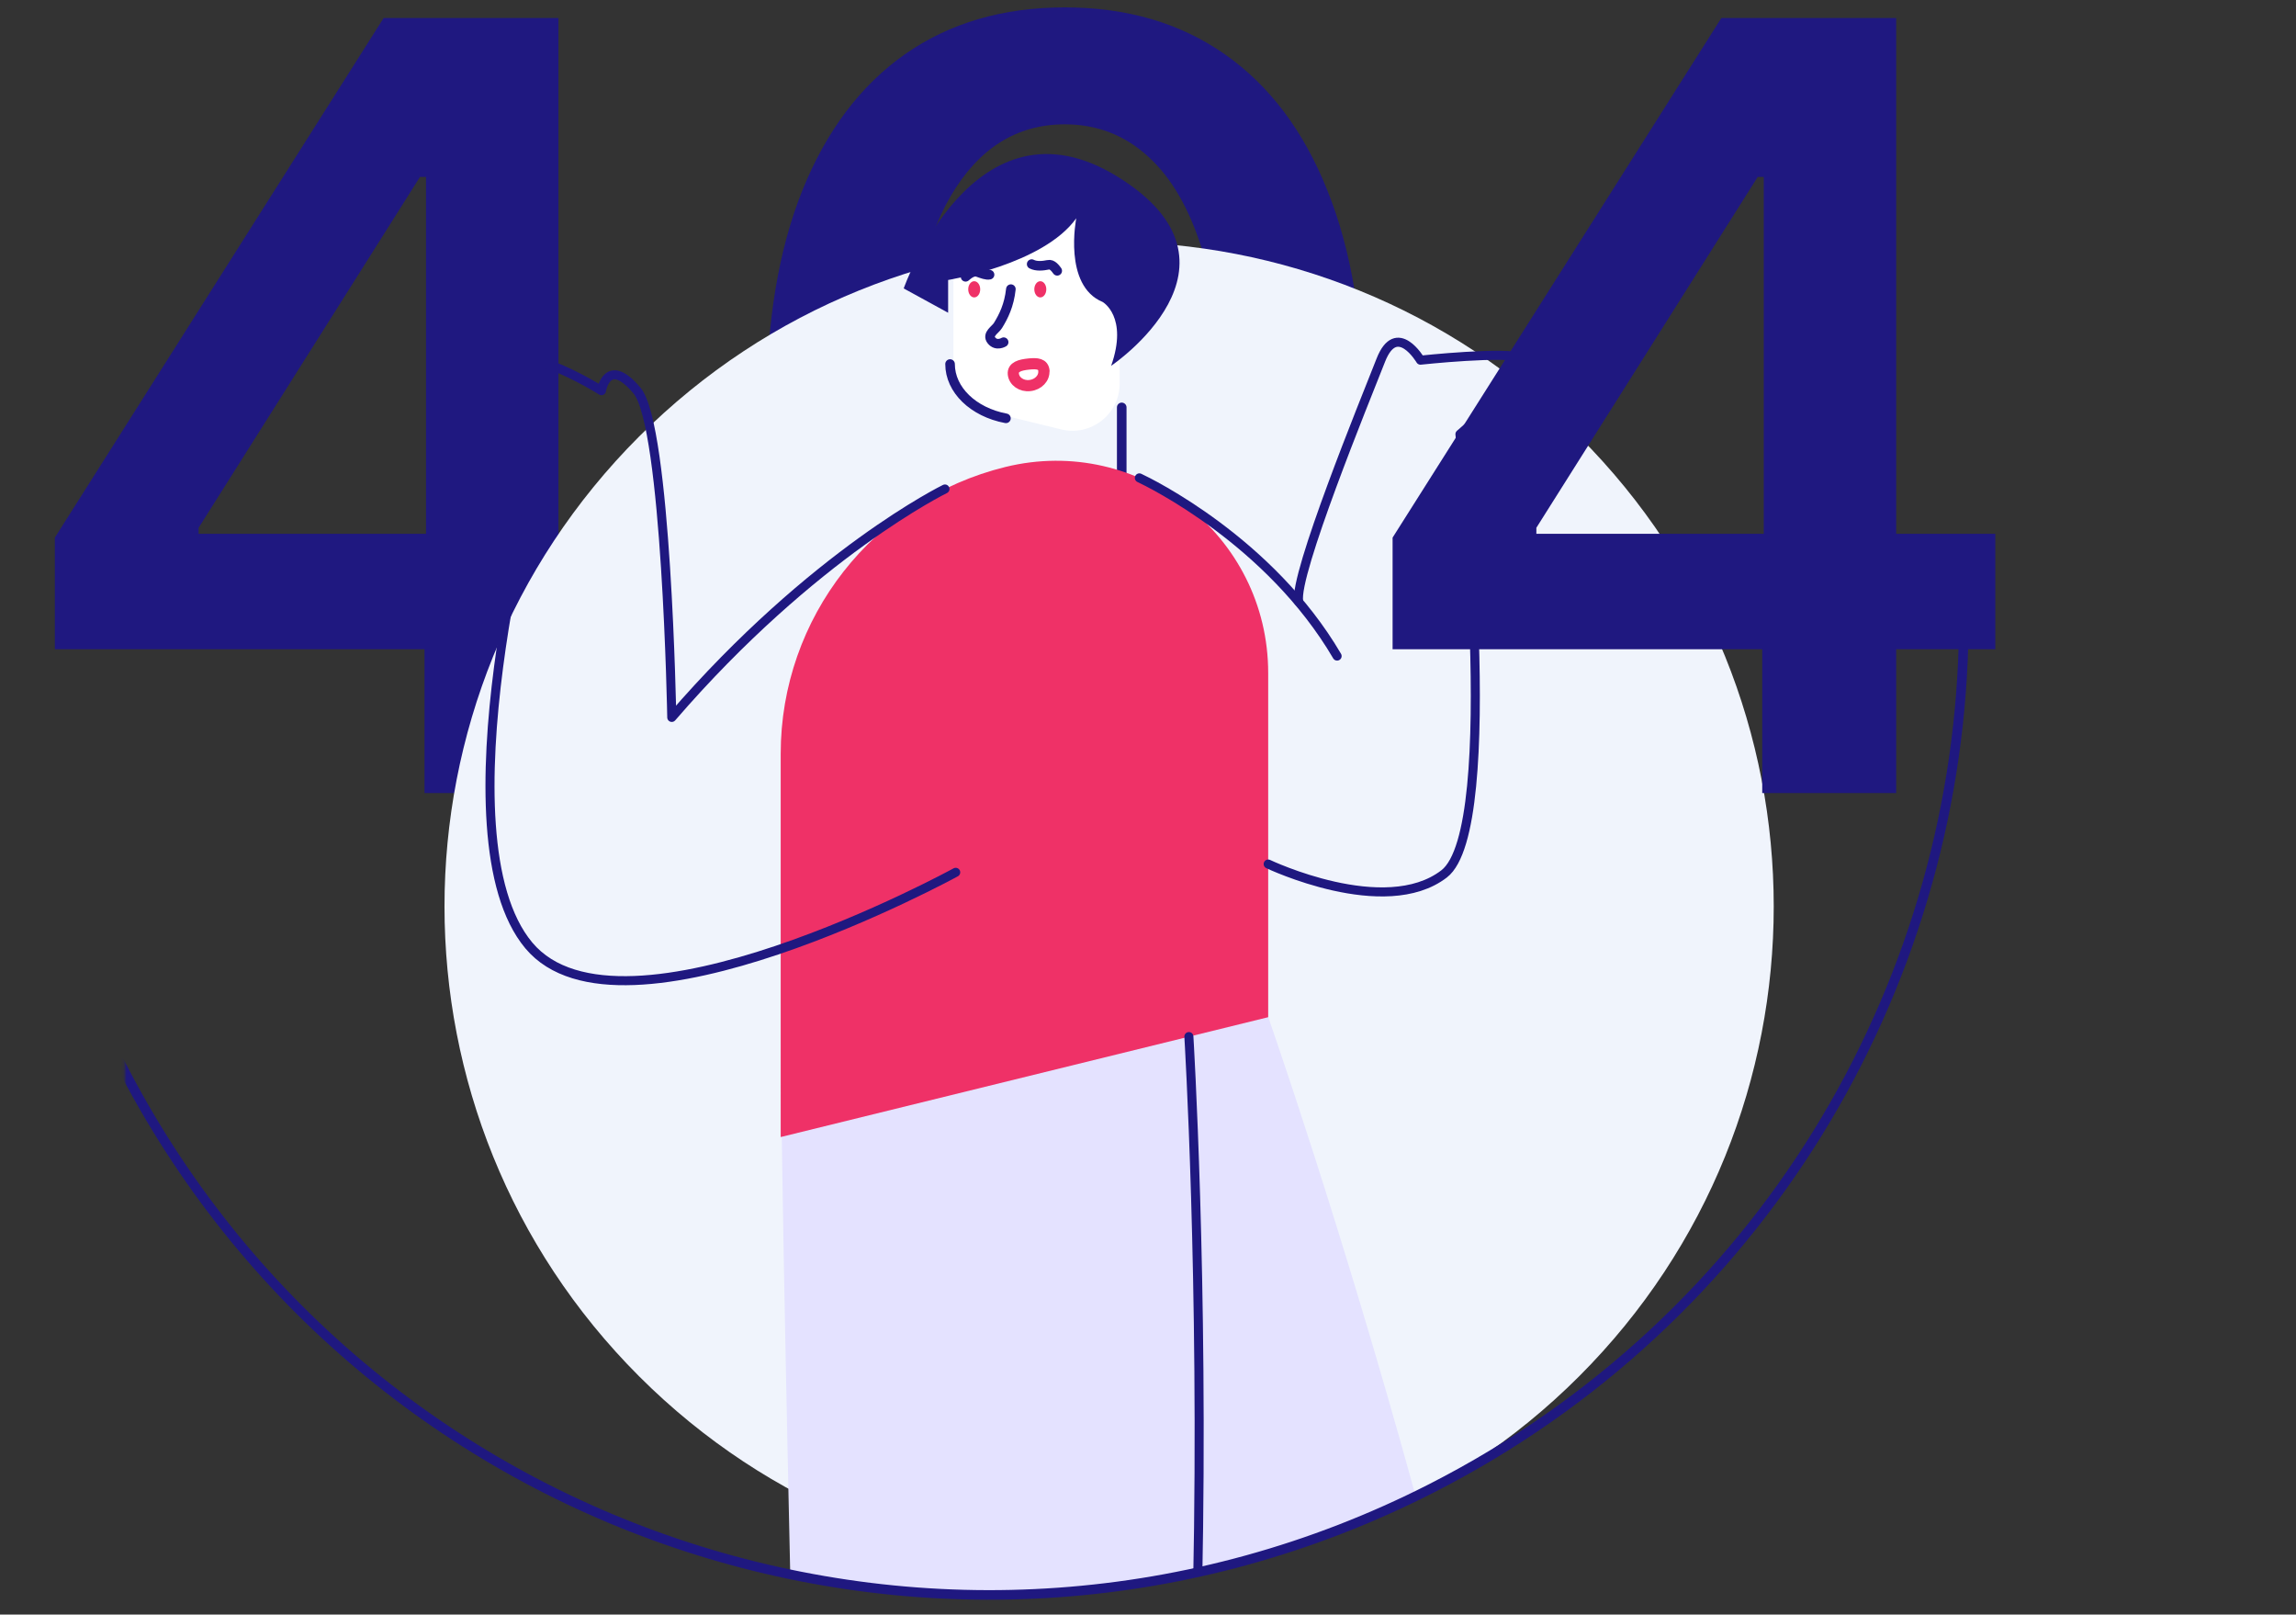 <svg width="862" height="606" viewBox="0 0 862 606" fill="none" xmlns="http://www.w3.org/2000/svg">
<rect x="0" y="0" width="862" height="606" fill="#333333" stroke="none"/>
<path d="M20.597 243.684V201.78L144.034 6.752H178.977V66.411H157.67L74.574 198.087V200.36H246.875V243.684H20.597ZM159.375 297.661V230.9L159.943 212.15V6.752H209.659V297.661H159.375ZM399.787 303.201C376.397 303.201 356.321 297.282 339.56 285.445C322.893 273.513 310.062 256.326 301.065 233.883C292.164 211.345 287.713 184.214 287.713 152.491C287.808 120.767 292.306 93.778 301.207 71.525C310.204 49.176 323.035 32.131 339.702 20.388C356.463 8.646 376.491 2.775 399.787 2.775C423.082 2.775 443.111 8.646 459.872 20.388C476.634 32.131 489.465 49.176 498.366 71.525C507.363 93.873 511.861 120.862 511.861 152.491C511.861 184.309 507.363 211.487 498.366 234.025C489.465 256.468 476.634 273.608 459.872 285.445C443.205 297.282 423.177 303.201 399.787 303.201ZM399.787 258.741C417.969 258.741 432.315 249.792 442.827 231.894C453.433 213.902 458.736 187.434 458.736 152.491C458.736 129.385 456.321 109.972 451.491 94.252C446.662 78.532 439.844 66.695 431.037 58.741C422.23 50.691 411.813 46.667 399.787 46.667C381.7 46.667 367.401 55.663 356.889 73.655C346.378 91.553 341.075 117.832 340.98 152.491C340.885 175.691 343.205 195.199 347.94 211.013C352.77 226.828 359.588 238.76 368.395 246.809C377.202 254.763 387.666 258.741 399.787 258.741Z" fill="#1F1880"/>
<mask id="mask0_441_796" style="mask-type:luminance" maskUnits="userSpaceOnUse" x="46" y="0" width="712" height="606">
<path d="M757.406 0.038H46.887V605.963H757.406V0.038Z" fill="white"/>
</mask>
<g mask="url(#mask0_441_796)">
<path d="M592.839 516.592C690.284 419.177 690.284 261.235 592.839 163.82C495.395 66.404 337.406 66.404 239.962 163.82C142.518 261.235 142.518 419.177 239.962 516.592C337.406 614.008 495.395 614.008 592.839 516.592Z" fill="#F0F4FC"/>
<mask id="mask1_441_796" style="mask-type:luminance" maskUnits="userSpaceOnUse" x="10" y="-123" width="723" height="723">
<path d="M371.245 599.017C570.519 599.017 732.063 437.521 732.063 238.306C732.063 39.092 570.519 -122.404 371.245 -122.404C171.971 -122.404 10.428 39.092 10.428 238.306C10.428 437.521 171.971 599.017 371.245 599.017Z" fill="white"/>
</mask>
<g mask="url(#mask1_441_796)">
<path d="M421.137 152.908V179.302" stroke="#1F1880" stroke-width="3.6" stroke-linecap="round" stroke-linejoin="round"/>
<path d="M424.908 114.277C424.908 114.013 424.908 113.748 424.908 113.483C424.842 112.623 424.577 111.896 424.18 111.367C421.864 108.125 420.342 104.355 420.342 100.386V95.491C420.342 87.355 414.784 80.277 406.91 78.358L379.847 71.743C368.731 69.031 357.945 77.432 357.945 88.876V137.429C357.945 145.566 363.503 152.644 371.378 154.562L398.441 161.177C409.557 163.889 420.342 155.488 420.342 144.044V129.161C420.342 125.655 421.269 122.215 423.32 119.371C424.379 117.915 424.974 116.195 424.974 114.277H424.908Z" fill="white"/>
<path d="M356.688 136.635C356.688 146.293 365.357 154.694 377.664 157.009" stroke="#1F1880" stroke-width="3.6" stroke-linecap="round" stroke-linejoin="round"/>
<path d="M365.754 111.631C366.996 111.631 368.003 110.269 368.003 108.588C368.003 106.908 366.996 105.545 365.754 105.545C364.511 105.545 363.504 106.908 363.504 108.588C363.504 110.269 364.511 111.631 365.754 111.631Z" fill="#EF3167"/>
<path d="M390.567 111.631C391.81 111.631 392.817 110.269 392.817 108.588C392.817 106.908 391.81 105.545 390.567 105.545C389.325 105.545 388.317 106.908 388.317 108.588C388.317 110.269 389.325 111.631 390.567 111.631Z" fill="#EF3167"/>
<path d="M376.804 128.433C376.804 128.433 374.091 130.087 372.238 127.771C370.385 125.456 373.76 123.736 374.686 122.149C376.804 118.709 378.855 114.608 379.517 108.522" stroke="#1F1880" stroke-width="3.6" stroke-linecap="round" stroke-linejoin="round"/>
<path d="M362.512 103.892C363.504 103.032 365.357 101.51 367.011 102.106C368.665 102.701 370.386 103.362 371.511 103.098" stroke="#1F1880" stroke-width="3.6" stroke-linecap="round" stroke-linejoin="round"/>
<path d="M387.325 99.129C389.112 100.055 391.56 99.79 393.479 99.394C395.067 98.997 396.324 100.849 396.92 101.643" stroke="#1F1880" stroke-width="3.6" stroke-linecap="round" stroke-linejoin="round"/>
<path d="M391.957 139.215C391.693 136.503 389.377 136.305 386.201 136.635C383.024 136.966 380.179 137.694 380.444 140.406C380.709 143.118 383.554 145.103 386.664 144.706C389.84 144.375 392.156 141.861 391.891 139.149L391.957 139.215Z" stroke="#EF3167" stroke-width="4.2" stroke-linecap="round" stroke-linejoin="round"/>
<path d="M355.961 117.386V105.082C355.961 105.082 391.626 99.327 404.065 81.93C404.065 81.93 399.036 107.199 413.991 113.351C413.991 113.351 423.651 118.841 417.167 137.297C417.167 137.297 473.344 99.46 419.482 66.253C365.555 33.112 339.286 108.258 339.286 108.258L355.961 117.386Z" fill="#1F1880"/>
<path d="M476.123 381.718C476.123 381.718 585.897 693.742 592.58 894.438L616.732 910.049L526.544 949.871L414.19 694.338L397.912 490.268L403.47 354.795" fill="#E4E2FF"/>
<path d="M446.347 389.06C446.347 389.06 468.844 756.452 405.256 930.423L418.556 949.937H305.474C305.474 949.937 293.101 482.661 293.101 381.784L446.347 389.126V389.06Z" fill="#E4E2FF"/>
<path d="M476.123 252.595V381.783L293.101 426.765V282.891C293.101 231.89 327.905 187.438 377.466 175.266C427.621 162.963 476.123 200.932 476.123 252.595Z" fill="#EF3167"/>
<path d="M446.348 389.06C446.348 389.06 468.845 756.452 405.257 930.423" stroke="#1F1880" stroke-width="3.4" stroke-linecap="round" stroke-linejoin="round"/>
<path d="M354.77 183.535C354.77 183.535 305.474 207.547 252.208 269.264C252.208 269.264 250.289 159.986 239.173 146.624C227.991 133.262 225.807 146.624 225.807 146.624C225.807 146.624 189.15 123.472 186.371 140.67C183.591 157.869 201.788 176.788 201.788 176.788C201.788 176.788 163.939 313.518 198.546 354.861C233.152 396.204 358.806 327.409 358.806 327.409" stroke="#1F1880" stroke-width="3.4" stroke-linecap="round" stroke-linejoin="round"/>
<path d="M427.754 179.368C431.592 181.154 476.719 203.115 501.995 246.244" stroke="#1F1880" stroke-width="3.4" stroke-linecap="round" stroke-linejoin="round"/>
<path d="M476.123 324.3C476.123 324.3 519.861 345.137 542.159 328.005C564.458 310.938 548.115 162.963 548.115 162.963C548.115 162.963 578.618 136.9 571.935 134.32C565.252 131.741 533.293 135.18 533.293 135.18C533.293 135.18 524.36 120.032 518.405 135.18C512.45 150.328 485.651 215.816 487.57 225.804" stroke="#1F1880" stroke-width="3.4" stroke-linecap="round" stroke-linejoin="round"/>
</g>
<path d="M737.158 241.878C733.717 371.662 661.196 495.56 537.329 558.666C357.218 650.414 136.744 578.841 44.968 398.717" stroke="#1F1880" stroke-width="3.6" stroke-linecap="round" stroke-linejoin="round"/>
</g>
<path d="M522.829 243.684V201.78L646.267 6.752H681.21V66.411H659.903L576.806 198.087V200.36H749.107V243.684H522.829ZM661.607 297.661V230.9L662.176 212.15V6.752H711.892V297.661H661.607Z" fill="#1F1880"/>
</svg>
